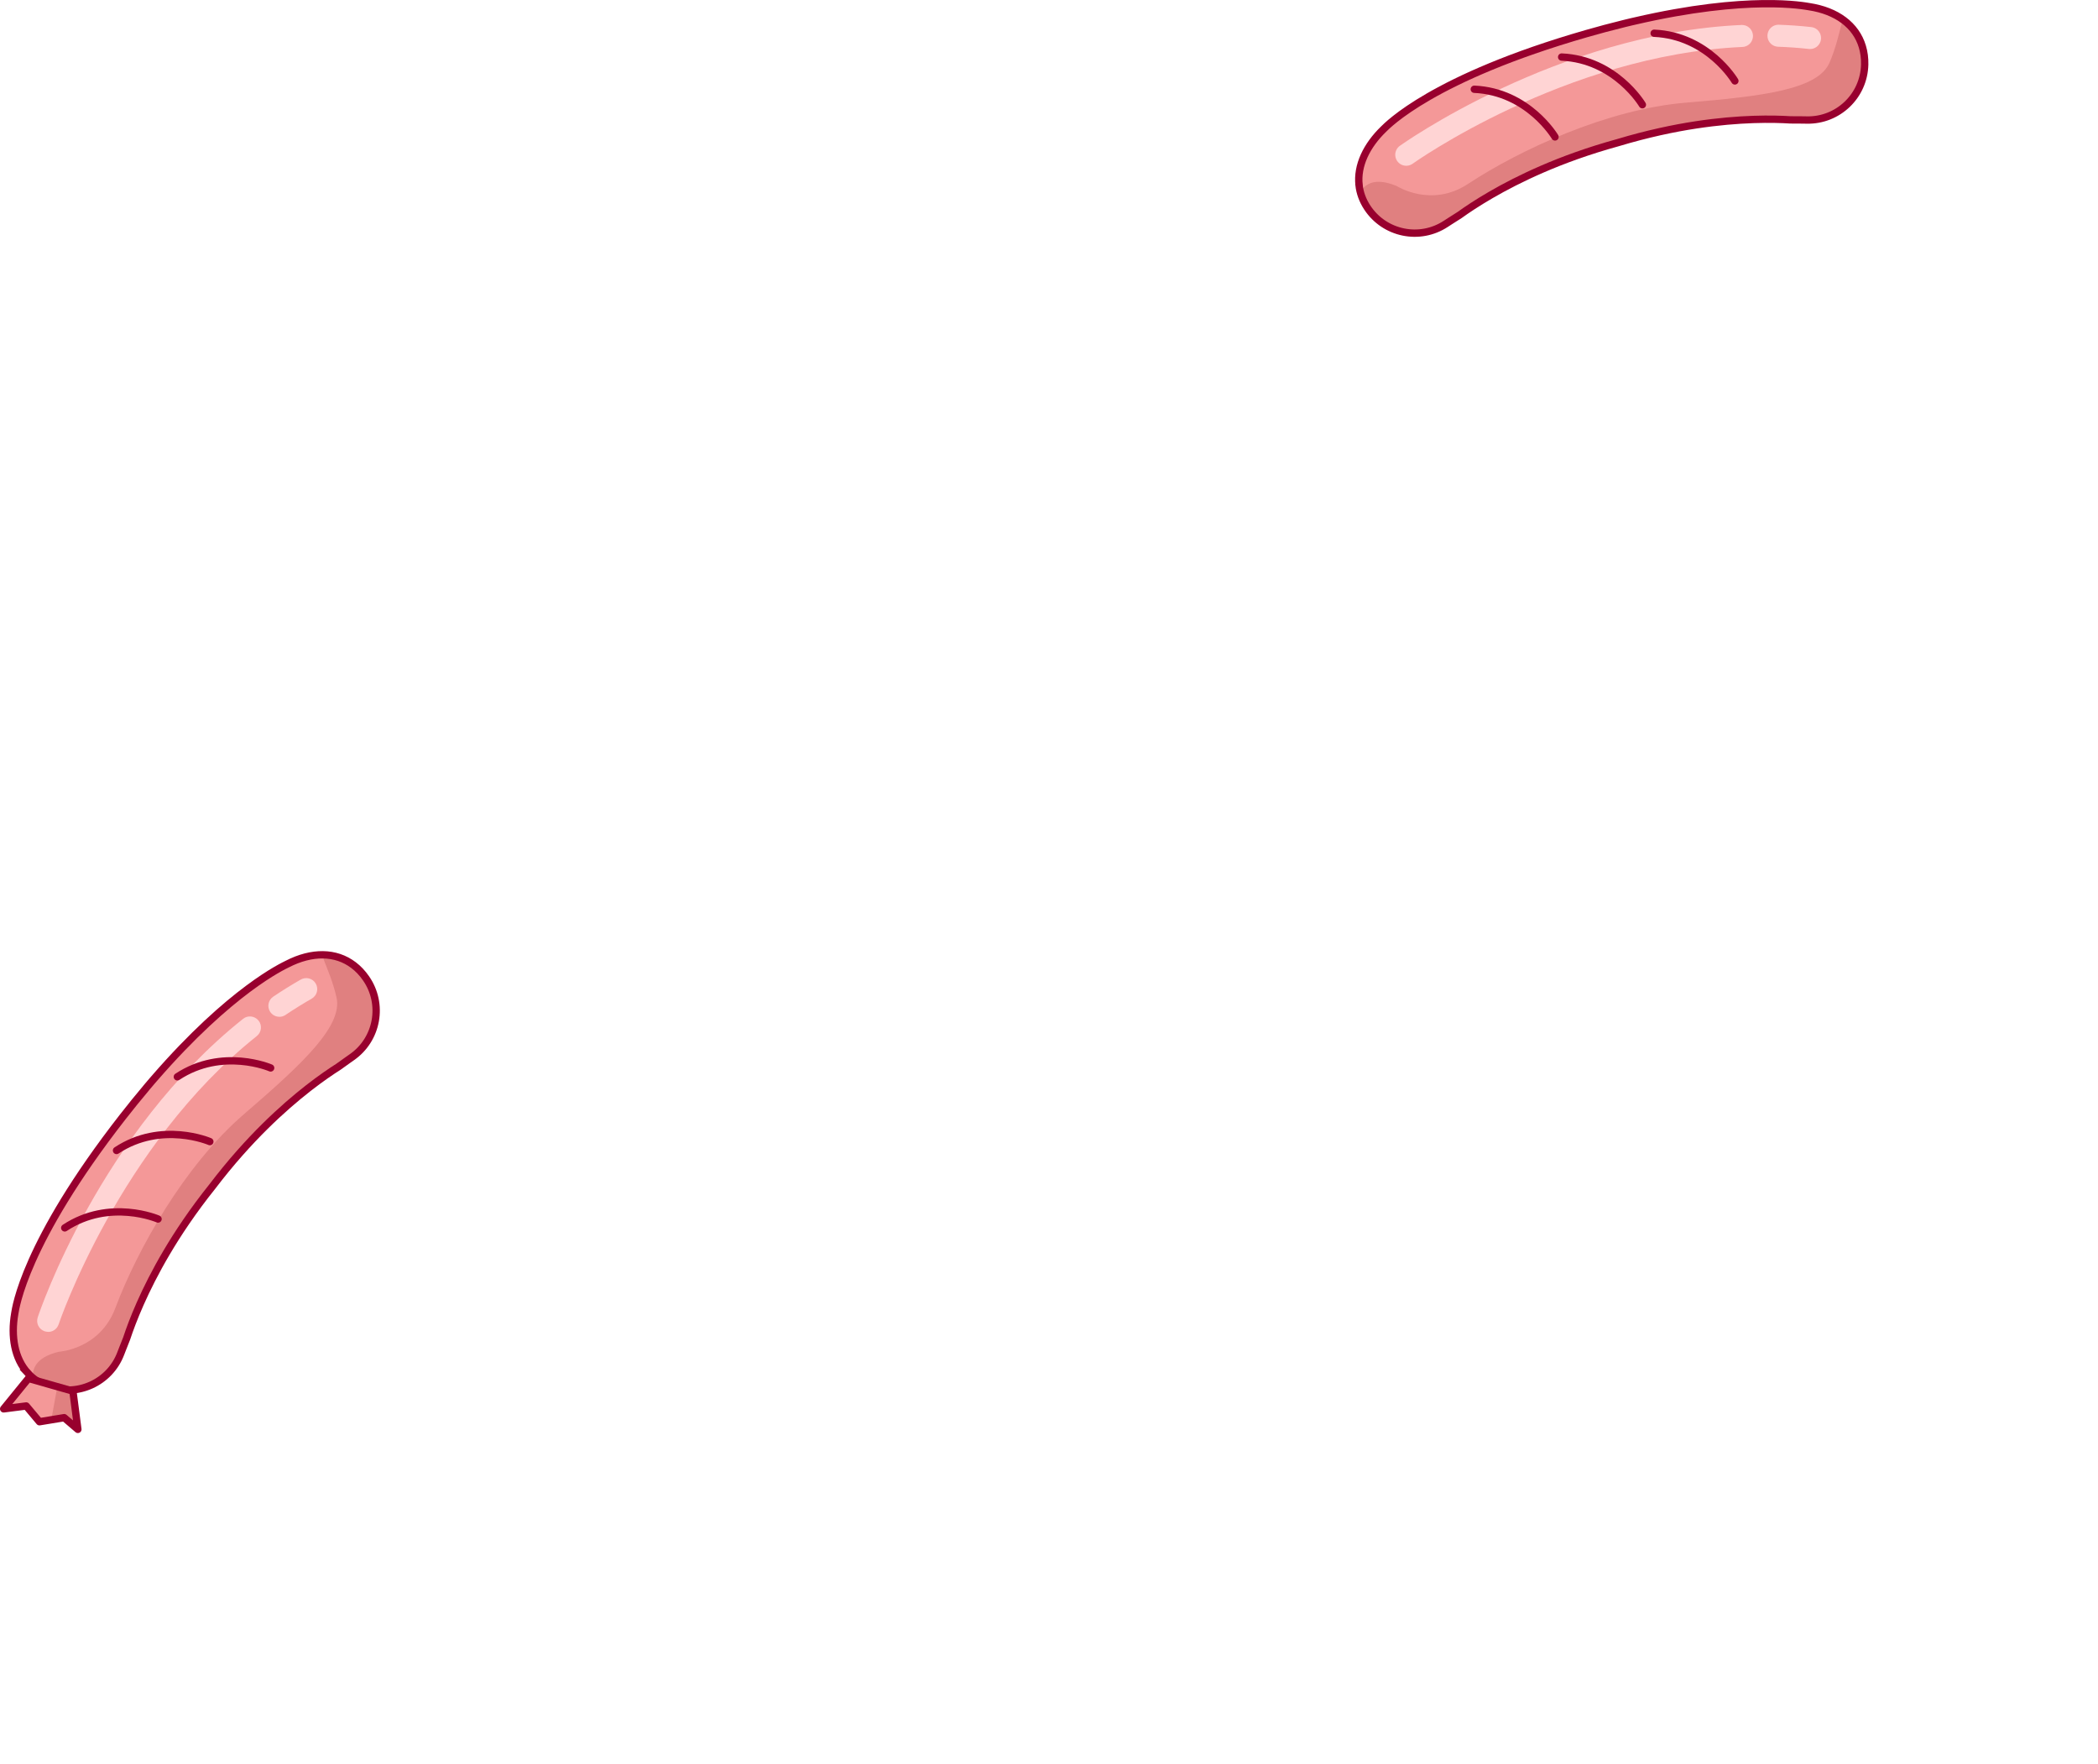 <svg width="572" height="481" viewBox="0 0 572 481" fill="none" xmlns="http://www.w3.org/2000/svg">
<path d="M370.54 50.504C369.92 45.114 372.63 39.644 377.23 35.194C378.27 34.194 390.53 21.244 432.57 9.154C435.96 8.174 439.21 7.314 442.31 6.554L442.38 6.534C442.67 6.454 442.97 6.384 443.26 6.314C443.78 6.194 444.3 6.064 444.8 5.944C445.09 5.874 445.39 5.804 445.68 5.744C476.77 -1.466 492.02 1.634 493.28 1.824C500.77 2.974 506 6.864 507.75 12.684C508.21 14.194 508.43 15.844 508.39 17.604C508.2 26.134 501.14 32.904 492.6 32.724C492.17 32.714 491.74 32.704 491.31 32.704C490.23 32.684 489.17 32.674 488.12 32.684C483.56 32.394 474.44 32.214 462.37 34.054C456.38 34.964 449.18 36.464 441.1 38.894C432.96 41.134 426.07 43.684 420.51 46.094C409.33 50.934 401.71 55.914 398 58.584C397.98 58.594 397.97 58.604 397.96 58.614C397.07 59.164 396.17 59.744 395.27 60.324C394.91 60.554 394.55 60.784 394.19 61.024C387.06 65.714 377.48 63.734 372.79 56.604C371.49 54.624 370.77 52.574 370.53 50.514L370.54 50.504Z" fill="#F49898"/>
<path d="M370.45 53.534C370.45 53.534 371.85 46.954 380.85 50.744C380.85 50.744 390.21 56.744 400.22 50.154C414.47 40.764 438.37 29.734 459.7 27.984C481.03 26.224 495.7 24.354 498.83 17.024C502.18 9.184 501.96 2.694 503.66 6.314C505.36 9.934 514.87 21.724 500.33 30.854C494.91 32.604 480.18 33.404 469.74 33.404C459.3 33.404 429.07 41.814 419.2 46.674C409.33 51.534 392.65 62.704 388.22 63.574C383.79 64.444 371.59 58.104 370.45 53.554V53.534Z" fill="#E08080"/>
<path d="M370.54 50.504C369.92 45.114 372.63 39.644 377.23 35.194C378.27 34.194 390.53 21.244 432.57 9.154C435.96 8.174 439.21 7.314 442.31 6.554L442.38 6.534C442.67 6.454 442.97 6.384 443.26 6.314C443.78 6.194 444.3 6.064 444.8 5.944C445.09 5.874 445.39 5.804 445.68 5.744C476.77 -1.466 492.02 1.634 493.28 1.824C500.77 2.974 506 6.864 507.75 12.684C508.21 14.194 508.43 15.844 508.39 17.604C508.2 26.134 501.14 32.904 492.6 32.724C492.17 32.714 491.74 32.704 491.31 32.704C490.23 32.684 489.17 32.674 488.12 32.684C483.56 32.394 474.44 32.214 462.37 34.054C456.38 34.964 449.18 36.464 441.1 38.894C432.96 41.134 426.07 43.684 420.51 46.094C409.33 50.934 401.71 55.914 398 58.584C397.98 58.594 397.97 58.604 397.96 58.614C397.07 59.164 396.17 59.744 395.27 60.324C394.91 60.554 394.55 60.784 394.19 61.024C387.06 65.714 377.48 63.734 372.79 56.604C371.49 54.624 370.77 52.574 370.53 50.514L370.54 50.504Z" stroke="#98002E" stroke-width="2" stroke-miterlimit="10"/>
<path d="M484.88 9.744C487.73 9.844 490.61 10.044 493.49 10.364" stroke="#FFD4D4" stroke-width="6" stroke-linecap="round" stroke-linejoin="round"/>
<path d="M383.4 42.194C383.4 42.194 425.56 12.024 474.93 9.804" stroke="#FFD4D4" stroke-width="6" stroke-linecap="round" stroke-linejoin="round"/>
<path d="M423.96 37.334C423.96 37.334 416.67 24.994 401.95 24.334" stroke="#98002E" stroke-width="2" stroke-linecap="round" stroke-linejoin="round"/>
<path d="M447.78 28.554C447.78 28.554 440.49 16.214 425.77 15.554" stroke="#98002E" stroke-width="2" stroke-linecap="round" stroke-linejoin="round"/>
<path d="M473 22.064C473 22.064 465.71 9.724 450.99 9.064" stroke="#98002E" stroke-width="2" stroke-linecap="round" stroke-linejoin="round"/>
<path d="M7.62 374.394C3.95 370.404 2.93 364.384 4.03 358.074C4.28 356.654 6.59 338.974 33.49 304.484C35.66 301.704 37.78 299.094 39.84 296.654L39.88 296.594C40.07 296.354 40.27 296.124 40.47 295.894C40.82 295.484 41.16 295.084 41.5 294.684C41.7 294.454 41.9 294.224 42.09 294.004C63.01 269.894 77.17 263.434 78.3 262.854C85.04 259.384 91.55 259.454 96.39 263.134C97.65 264.084 98.8 265.294 99.8 266.744C104.66 273.754 102.93 283.384 95.91 288.254C95.55 288.494 95.2 288.744 94.86 288.994C93.98 289.614 93.12 290.224 92.27 290.844C88.41 293.294 80.93 298.504 72.24 307.094C67.93 311.354 62.98 316.794 57.87 323.514C52.6 330.104 48.53 336.224 45.45 341.444C39.25 351.934 36.02 360.434 34.58 364.774C34.58 364.794 34.58 364.804 34.57 364.814C34.17 365.784 33.78 366.774 33.4 367.784C33.24 368.184 33.09 368.584 32.93 368.994C29.92 376.984 21 381.004 13.02 377.994C10.81 377.154 9.02 375.924 7.61 374.394H7.62Z" fill="#F49898"/>
<path d="M9.33 376.904C9.33 376.904 6.6 370.764 16.1 368.534C16.1 368.534 27.2 367.894 31.43 356.664C37.44 340.684 50.3 317.724 66.52 303.764C82.74 289.804 93.51 279.664 91.74 271.904C89.84 263.584 85.85 258.474 89.35 260.394C92.85 262.314 107.48 266.274 101.08 282.204C97.73 286.804 86.27 296.114 77.83 302.244C69.39 308.374 49.86 332.954 44.74 342.684C39.62 352.414 32.68 371.254 29.61 374.564C26.54 377.874 12.94 379.914 9.34 376.904H9.33Z" fill="#E08080"/>
<path d="M7.62 374.394C3.95 370.404 2.93 364.384 4.03 358.074C4.28 356.654 6.59 338.974 33.49 304.484C35.66 301.704 37.78 299.094 39.84 296.654L39.88 296.594C40.07 296.354 40.27 296.124 40.47 295.894C40.82 295.484 41.16 295.084 41.5 294.684C41.7 294.454 41.9 294.224 42.09 294.004C63.01 269.894 77.17 263.434 78.3 262.854C85.04 259.384 91.55 259.454 96.39 263.134C97.65 264.084 98.8 265.294 99.8 266.744C104.66 273.754 102.93 283.384 95.91 288.254C95.55 288.494 95.2 288.744 94.86 288.994C93.98 289.614 93.12 290.224 92.27 290.844C88.41 293.294 80.93 298.504 72.24 307.094C67.93 311.354 62.98 316.794 57.87 323.514C52.6 330.104 48.53 336.224 45.45 341.444C39.25 351.934 36.02 360.434 34.58 364.774C34.58 364.794 34.58 364.804 34.57 364.814C34.17 365.784 33.78 366.774 33.4 367.784C33.24 368.184 33.09 368.584 32.93 368.994C29.92 376.984 21 381.004 13.02 377.994C10.81 377.154 9.02 375.924 7.61 374.394H7.62Z" stroke="#98002E" stroke-width="2" stroke-miterlimit="10"/>
<path d="M76.17 277.214C75.21 277.214 74.26 276.754 73.68 275.894C72.75 274.524 73.12 272.654 74.49 271.734C76.96 270.074 79.49 268.494 82.01 267.064C83.45 266.244 85.28 266.744 86.1 268.184C86.92 269.624 86.42 271.454 84.98 272.274C82.59 273.644 80.19 275.134 77.84 276.714C77.33 277.064 76.74 277.224 76.17 277.224V277.214Z" fill="#FFD4D4"/>
<path d="M13.13 363.114C12.82 363.114 12.5 363.064 12.18 362.964C10.61 362.444 9.76 360.744 10.28 359.174C10.96 357.134 27.38 308.784 66.27 277.774C67.56 276.744 69.45 276.954 70.49 278.254C71.53 279.554 71.31 281.434 70.01 282.474C32.55 312.354 16.14 360.594 15.98 361.084C15.56 362.344 14.39 363.134 13.13 363.134V363.114Z" fill="#FFD4D4"/>
<path d="M43.09 332.354C43.09 332.354 29.94 326.654 17.65 334.774" stroke="#98002E" stroke-width="2" stroke-linecap="round" stroke-linejoin="round"/>
<path d="M57.21 311.244C57.21 311.244 44.06 305.544 31.77 313.664" stroke="#98002E" stroke-width="2" stroke-linecap="round" stroke-linejoin="round"/>
<path d="M73.79 291.164C73.79 291.164 60.64 285.464 48.35 293.584" stroke="#98002E" stroke-width="2" stroke-linecap="round" stroke-linejoin="round"/>
<path d="M7.75 375.814L1 384.114L7.15 383.324L10.76 387.624L17.5 386.514L21.23 389.704L19.88 379.274L7.75 375.814Z" fill="#F49898"/>
<path d="M21.23 389.704L17.5 386.514L13.98 387.094L15.63 378.064L19.88 379.274L21.23 389.704Z" fill="#E08080"/>
<path d="M17.5 386.514L13.98 387.094L10.76 387.624L7.15 383.324L1 384.114L7.75 375.814L19.88 379.274L21.23 389.704L17.5 386.514Z" stroke="#98002E" stroke-width="2" stroke-linecap="round" stroke-linejoin="round"/>
</svg>
